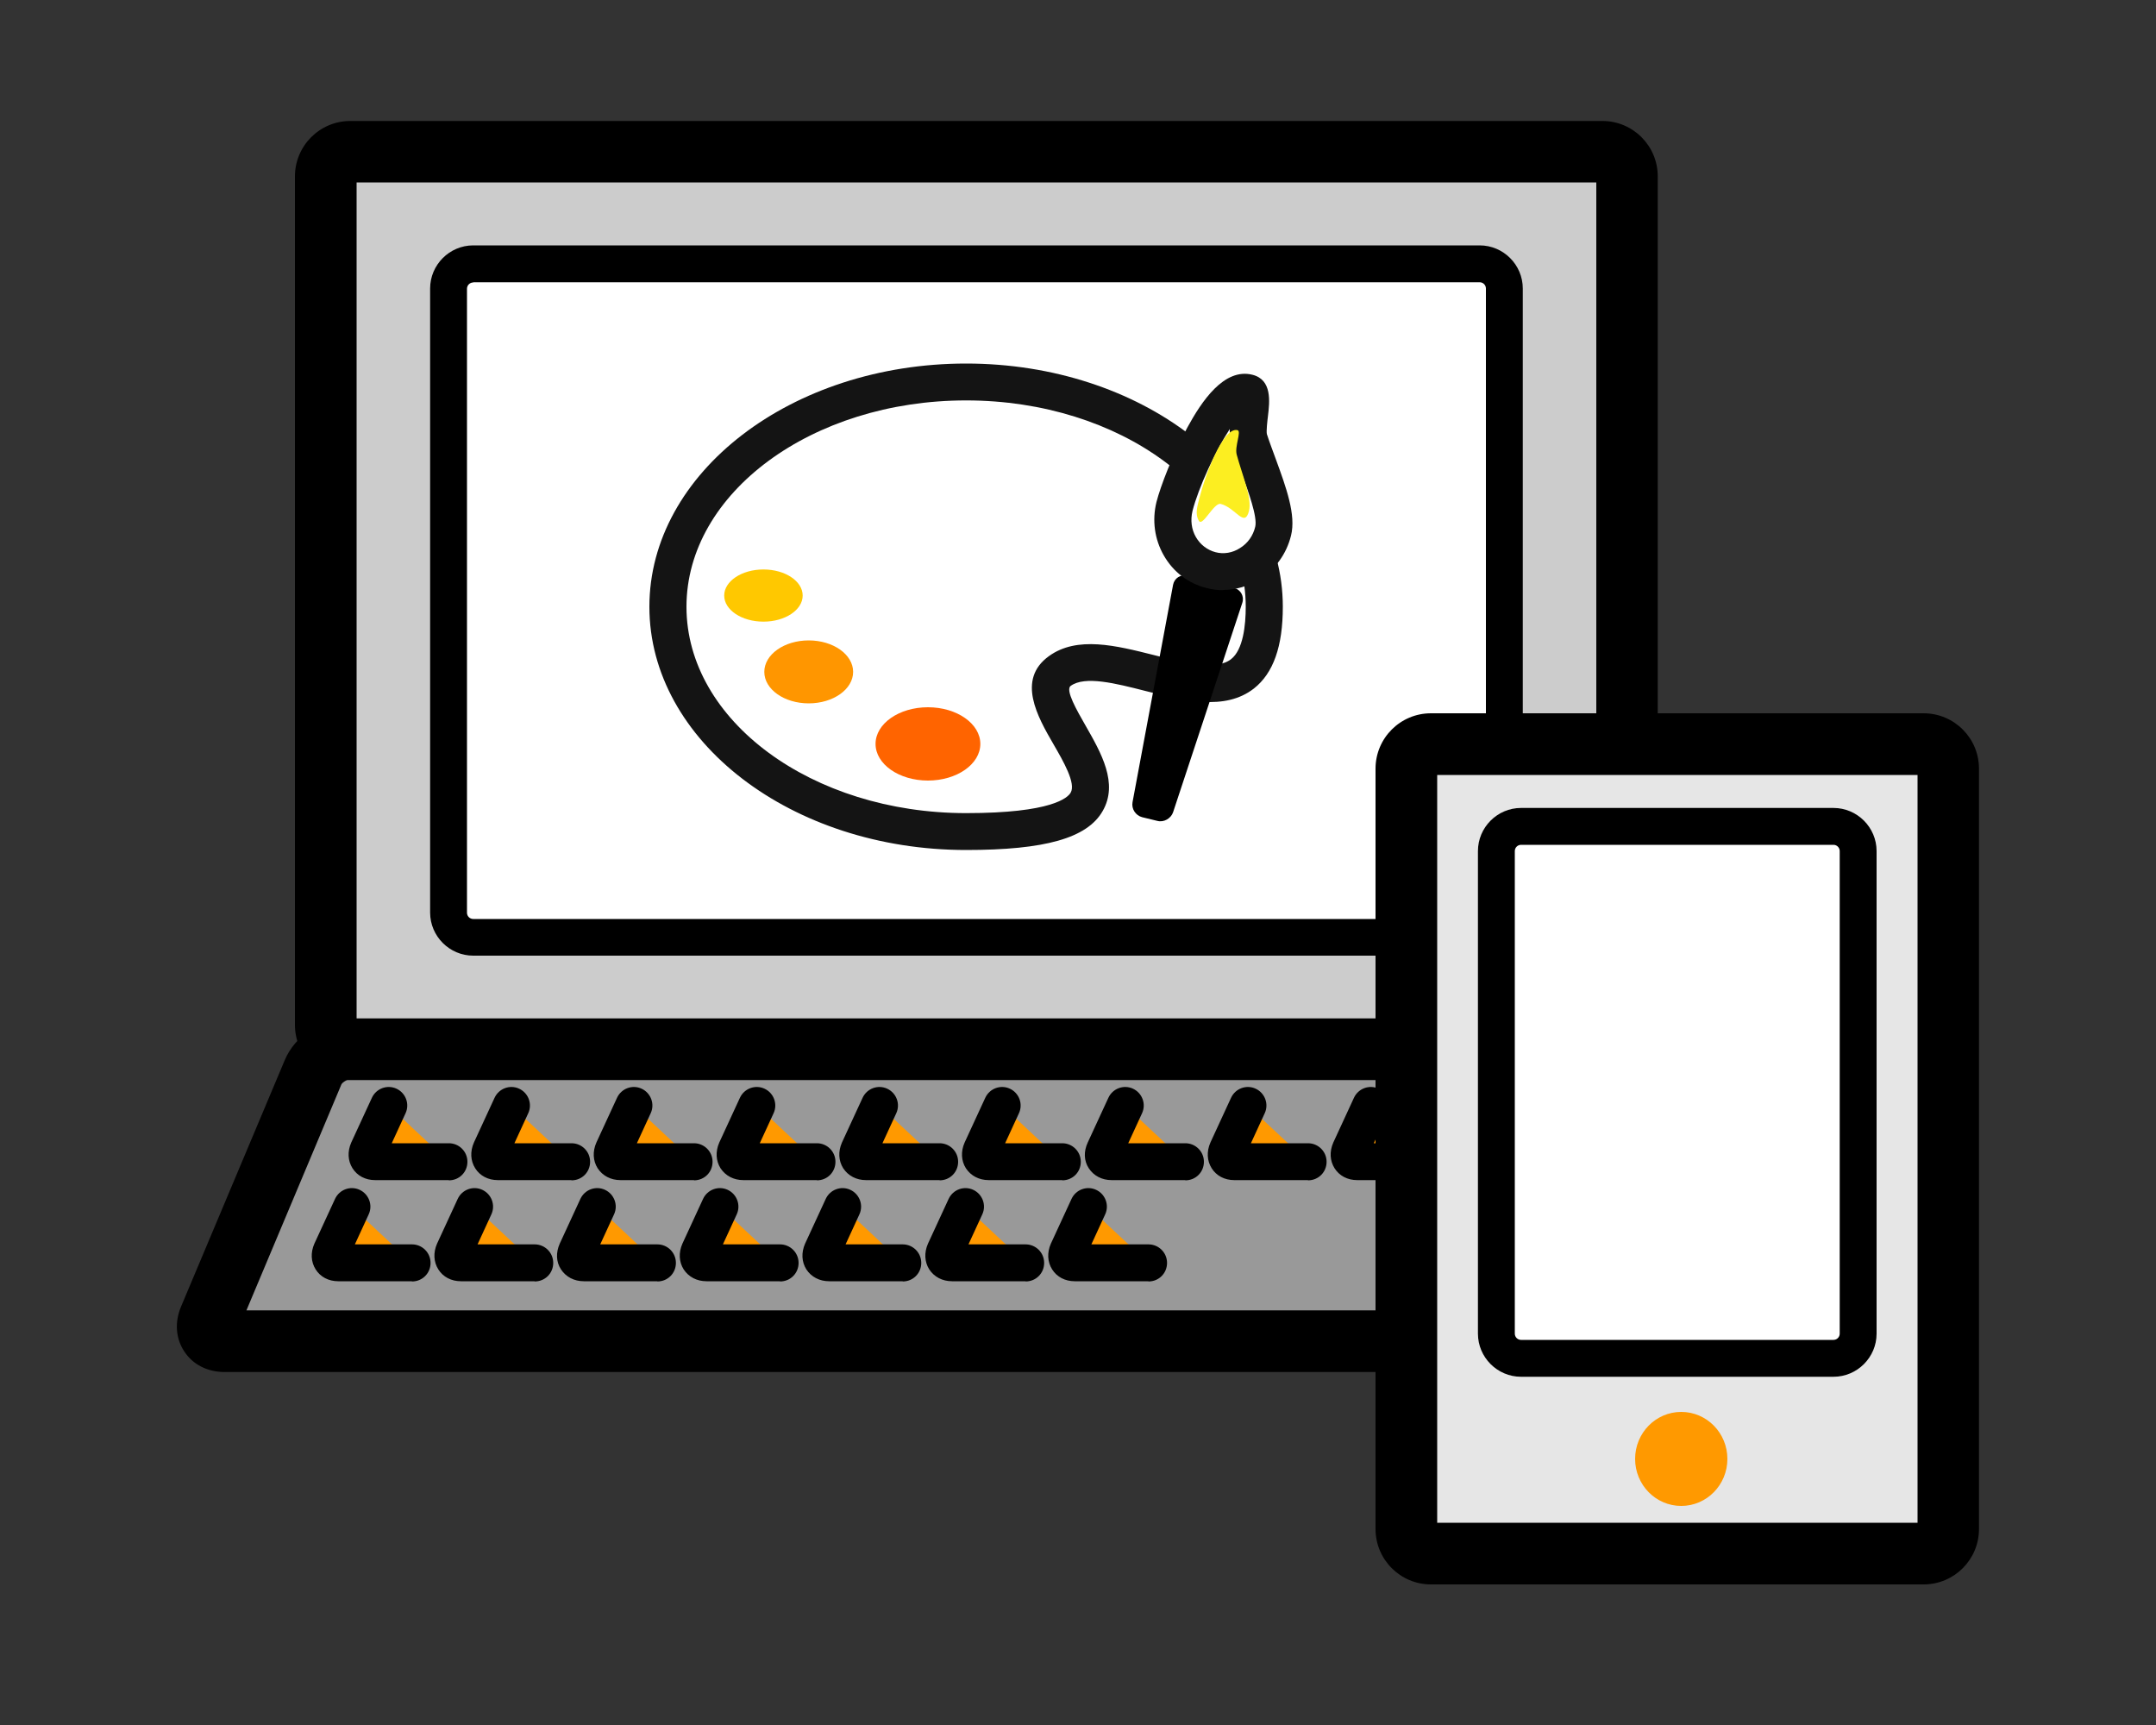 <?xml version="1.0" encoding="UTF-8"?>
<svg id="_レイヤー_2" data-name="レイヤー 2" xmlns="http://www.w3.org/2000/svg" viewBox="0 0 100 80">
  <rect x="0" y="0" width="100" height="80" fill="#333333" stroke="none"/>
  <defs>
    <style>
      .cls-1 {
        fill: #fff;
      }

      .cls-2 {
        fill: #ff6400;
      }

      .cls-3 {
        fill: #ff9600;
      }

      .cls-4 {
        fill: #ffc800;
      }

      .cls-5 {
        fill: #e6e6e6;
      }

      .cls-6 {
        fill: none;
      }

      .cls-7 {
        fill: #141414;
      }

      .cls-8 {
        fill: #999;
      }

      .cls-9 {
        fill: #ccc;
      }

      .cls-10 {
        fill: #f90;
      }

      .cls-11 {
        fill: #fcee21;
      }
    </style>
  </defs>
  <g id="_アイコン_ol" data-name="アイコン_ol">
    <g id="_15" data-name="15">
      <rect class="cls-6" width="100" height="80"/>
      <g>
        <g>
          <g>
            <g>
              <rect class="cls-9" x="15.11" y="7.04" width="60.35" height="41.64" rx="1.14" ry="1.14"/>
              <path d="m74.32,50.1H16.25c-1.42,0-2.57-1.15-2.57-2.57V8.18c0-1.42,1.15-2.57,2.57-2.57h58.07c1.42,0,2.57,1.15,2.57,2.57v39.35c0,1.42-1.15,2.57-2.57,2.57Zm-57.78-2.86h57.5V8.46H16.54v38.78Z"/>
            </g>
            <g>
              <path class="cls-8" d="m80.57,61.15c.24.58-.07,1.05-.7,1.05H10.42c-.63,0-.94-.47-.7-1.05l4.81-11.42c.24-.58.96-1.05,1.59-1.05h58.07c.63,0,1.34.47,1.59,1.05l4.81,11.42Z"/>
              <path d="m79.87,63.63H10.42c-.79,0-1.47-.34-1.87-.95-.4-.6-.46-1.36-.15-2.09l4.81-11.43c.47-1.12,1.69-1.93,2.9-1.93h58.07c1.21,0,2.43.81,2.9,1.93l4.81,11.42c.3.73.25,1.49-.15,2.09s-1.08.95-1.87.95Zm-.62-1.93h0s0,0,0,0Zm-67.83-.93h67.44l-4.42-10.5c-.04-.06-.2-.17-.28-.18H16.11c-.07.01-.23.12-.27.19l-4.41,10.49Z"/>
            </g>
            <g>
              <rect class="cls-1" x="20.81" y="12.24" width="48.97" height="31.23" rx="1.14" ry="1.14"/>
              <path d="m68.63,44.32H21.95c-1.1,0-2-.9-2-2V13.38c0-1.1.9-2,2-2h46.68c1.1,0,2,.9,2,2v28.94c0,1.1-.9,2-2,2ZM21.95,13.1c-.16,0-.29.13-.29.29v28.94c0,.16.13.29.29.29h46.68c.16,0,.29-.13.29-.29V13.38c0-.16-.13-.29-.29-.29H21.95Z"/>
            </g>
            <g>
              <g>
                <path class="cls-10" d="m18.02,51.27l-.96,2.08c-.13.29.02.52.33.52h3.41"/>
                <path d="m20.81,54.73h-3.41c-.45,0-.83-.2-1.05-.55-.22-.35-.24-.78-.06-1.19l.96-2.08c.2-.43.71-.62,1.14-.42.43.2.62.71.42,1.14l-.64,1.39h2.65c.47,0,.86.38.86.86s-.38.86-.86.86Z"/>
              </g>
              <g>
                <path class="cls-10" d="m23.71,51.27l-.96,2.08c-.13.29.02.52.33.52h3.41"/>
                <path d="m26.5,54.73h-3.41c-.45,0-.83-.2-1.05-.55-.22-.35-.24-.78-.06-1.19l.96-2.08c.2-.43.71-.62,1.14-.42.43.2.62.71.42,1.14l-.64,1.39h2.65c.47,0,.86.38.86.86s-.38.86-.86.86Z"/>
              </g>
              <g>
                <path class="cls-10" d="m29.4,51.27l-.96,2.08c-.13.29.02.52.33.52h3.41"/>
                <path d="m32.19,54.73h-3.41c-.45,0-.83-.2-1.06-.55-.22-.35-.24-.78-.06-1.19l.96-2.08c.2-.43.71-.62,1.14-.42.43.2.62.71.42,1.14l-.64,1.39h2.65c.47,0,.86.38.86.86s-.38.86-.86.86Z"/>
              </g>
              <g>
                <path class="cls-10" d="m35.1,51.27l-.96,2.08c-.13.29.02.52.33.52h3.41"/>
                <path d="m37.89,54.73h-3.41c-.45,0-.83-.2-1.06-.55-.22-.35-.24-.78-.06-1.19l.96-2.08c.2-.43.71-.62,1.14-.42.43.2.62.71.42,1.14l-.64,1.39h2.65c.47,0,.86.38.86.86s-.38.86-.86.86Z"/>
              </g>
              <g>
                <path class="cls-10" d="m40.79,51.27l-.96,2.08c-.13.29.02.52.33.52h3.41"/>
                <path d="m43.58,54.73h-3.41c-.45,0-.83-.2-1.06-.55-.22-.35-.24-.78-.06-1.19l.96-2.08c.2-.43.71-.62,1.14-.42.43.2.62.71.42,1.14l-.64,1.39h2.65c.47,0,.86.38.86.86s-.38.86-.86.86Z"/>
              </g>
              <g>
                <path class="cls-10" d="m46.48,51.27l-.96,2.08c-.13.29.02.52.33.52h3.41"/>
                <path d="m49.27,54.73h-3.41c-.45,0-.83-.2-1.06-.55-.22-.35-.24-.78-.06-1.19l.96-2.08c.2-.43.71-.62,1.14-.42.43.2.62.71.42,1.14l-.64,1.39h2.65c.47,0,.86.38.86.86s-.38.86-.86.86Z"/>
              </g>
              <g>
                <path class="cls-10" d="m52.18,51.27l-.96,2.08c-.13.29.02.52.33.52h3.41"/>
                <path d="m54.97,54.73h-3.41c-.45,0-.83-.2-1.06-.55s-.24-.78-.05-1.19l.96-2.08c.2-.43.71-.62,1.14-.42.43.2.62.71.42,1.14l-.64,1.39h2.65c.47,0,.86.38.86.86s-.38.86-.86.86Zm-2.97-1.02h0s0,0,0,0Z"/>
              </g>
              <g>
                <path class="cls-10" d="m57.87,51.27l-.96,2.08c-.13.29.02.52.33.52h3.41"/>
                <path d="m60.66,54.73h-3.41c-.45,0-.83-.2-1.05-.55-.22-.35-.24-.78-.06-1.19l.96-2.08c.2-.43.71-.62,1.14-.42.43.2.62.71.42,1.14l-.64,1.39h2.65c.47,0,.86.38.86.86s-.38.86-.86.86Z"/>
              </g>
              <g>
                <path class="cls-10" d="m63.57,51.27l-.96,2.08c-.13.29.02.52.33.52h3.41"/>
                <path d="m66.36,54.73h-3.41c-.45,0-.83-.2-1.05-.55-.22-.35-.24-.78-.06-1.19l.96-2.08c.2-.43.71-.62,1.14-.42.43.2.62.71.42,1.14l-.64,1.39h2.65c.47,0,.86.38.86.86s-.38.86-.86.86Z"/>
              </g>
            </g>
            <g>
              <g>
                <path class="cls-10" d="m16.31,55.96l-.96,2.08c-.13.29.02.52.33.52h3.41"/>
                <path d="m19.1,59.42h-3.41c-.45,0-.83-.2-1.05-.55s-.24-.78-.06-1.19l.96-2.08c.2-.43.71-.62,1.14-.42.43.2.62.71.42,1.14l-.64,1.39h2.65c.47,0,.86.38.86.86s-.38.86-.86.86Z"/>
              </g>
              <g>
                <path class="cls-10" d="m22,55.96l-.96,2.08c-.13.29.02.52.33.52h3.41"/>
                <path d="m24.79,59.42h-3.41c-.45,0-.83-.2-1.05-.55s-.24-.78-.06-1.19l.96-2.08c.2-.43.71-.62,1.14-.42.43.2.62.71.42,1.14l-.64,1.39h2.65c.47,0,.86.38.86.86s-.38.86-.86.86Z"/>
              </g>
              <g>
                <path class="cls-10" d="m27.7,55.96l-.96,2.08c-.13.29.02.52.33.52h3.41"/>
                <path d="m30.49,59.42h-3.41c-.45,0-.83-.2-1.06-.55s-.24-.78-.06-1.19l.96-2.08c.2-.43.71-.62,1.14-.42.43.2.62.71.42,1.14l-.64,1.39h2.65c.47,0,.86.38.86.86s-.38.86-.86.86Z"/>
              </g>
              <g>
                <path class="cls-10" d="m33.39,55.96l-.96,2.08c-.13.29.02.52.33.52h3.41"/>
                <path d="m36.18,59.42h-3.41c-.45,0-.83-.2-1.06-.55-.22-.35-.24-.78-.06-1.19l.96-2.08c.2-.43.71-.62,1.14-.42.43.2.62.71.42,1.14l-.64,1.39h2.65c.47,0,.86.38.86.86s-.38.86-.86.86Z"/>
              </g>
              <g>
                <path class="cls-10" d="m39.08,55.96l-.96,2.08c-.13.29.02.52.33.52h3.41"/>
                <path d="m41.87,59.42h-3.41c-.45,0-.83-.2-1.06-.55-.22-.35-.24-.78-.06-1.19l.96-2.08c.2-.43.71-.62,1.14-.42.43.2.62.71.42,1.14l-.64,1.39h2.65c.47,0,.86.38.86.86s-.38.86-.86.86Z"/>
              </g>
              <g>
                <path class="cls-10" d="m44.78,55.96l-.96,2.08c-.13.29.02.52.33.52h3.41"/>
                <path d="m47.57,59.42h-3.41c-.45,0-.83-.2-1.06-.55-.22-.35-.24-.78-.06-1.19l.96-2.08c.2-.43.71-.62,1.14-.42.43.2.62.71.42,1.14l-.64,1.39h2.65c.47,0,.86.38.86.86s-.38.86-.86.86Z"/>
              </g>
              <g>
                <path class="cls-10" d="m50.47,55.96l-.96,2.08c-.13.29.02.52.33.52h3.41"/>
                <path d="m53.26,59.42h-3.41c-.45,0-.83-.2-1.05-.55-.22-.35-.24-.78-.06-1.19l.96-2.08c.2-.43.71-.62,1.14-.42.43.2.62.71.42,1.14l-.64,1.39h2.65c.47,0,.86.38.86.86s-.38.86-.86.86Z"/>
              </g>
            </g>
          </g>
          <g>
            <g>
              <path class="cls-1" d="m58.64,28.14c0-5.76-6.19-10.43-13.83-10.43s-13.83,4.67-13.83,10.43,6.19,10.43,13.83,10.43c11.46,0,1.86-5.65,4.35-7.45,2.62-1.9,9.48,4.1,9.48-2.98Z"/>
              <path class="cls-7" d="m44.81,39.42c-8.1,0-14.69-5.06-14.69-11.28s6.59-11.28,14.69-11.28,14.69,5.06,14.69,11.28c0,1.84-.44,3.08-1.34,3.79-1.35,1.05-3.23.57-5.05.11-1.37-.35-2.79-.71-3.45-.23-.26.19.29,1.14.69,1.84.72,1.26,1.54,2.68.79,3.97-.72,1.25-2.67,1.8-6.33,1.8Zm0-20.85c-7.15,0-12.97,4.29-12.97,9.57s5.82,9.57,12.97,9.57c3.99,0,4.72-.72,4.85-.95.25-.43-.33-1.44-.8-2.25-.73-1.26-1.72-2.99-.21-4.08,1.31-.95,3.12-.49,4.87-.05,1.42.36,2.89.73,3.58.19.56-.44.68-1.57.68-2.43,0-5.28-5.82-9.57-12.97-9.57Z"/>
            </g>
            <ellipse class="cls-4" cx="35.41" cy="27.62" rx="1.82" ry="1.21"/>
            <ellipse class="cls-3" cx="37.51" cy="31.16" rx="2.06" ry="1.46"/>
            <ellipse class="cls-2" cx="43.04" cy="34.5" rx="2.43" ry="1.7"/>
            <path d="m57.62,27.96c.1-.3-.07-.61-.37-.69l-2.18-.57c-.3-.08-.6.11-.66.42l-1.88,10.08c-.06.31.14.62.45.7l.7.17c.3.08.63-.11.73-.4l3.21-9.71Z"/>
            <g>
              <path class="cls-1" d="m59.05,24.65c.24-.94-.58-2.66-1.1-4.24-.2-.62.28-2.09-.07-2.18-1.26-.32-3.08,3.96-3.41,5.27-.33,1.31.43,2.63,1.69,2.95s2.56-.49,2.88-1.8Z"/>
              <path class="cls-7" d="m56.73,27.37c-.26,0-.51-.03-.77-.1-.84-.21-1.54-.74-1.98-1.51-.43-.75-.55-1.63-.34-2.48.19-.74.75-2.2,1.43-3.45.66-1.21,1.7-2.78,3.02-2.45.92.23.8,1.25.72,1.92-.03.24-.08.69-.05.83.12.38.27.76.41,1.15.49,1.34.95,2.6.71,3.56h0c-.21.85-.73,1.57-1.47,2.03-.52.32-1.1.49-1.69.49Zm.32-7.49c-.67,1.02-1.47,2.75-1.74,3.82-.1.42-.05.85.16,1.21.2.35.53.6.91.7.38.1.79.03,1.13-.19.36-.22.61-.57.71-.99h0c.11-.45-.31-1.62-.66-2.56-.15-.4-.3-.81-.43-1.21-.08-.24-.1-.51-.09-.79Z"/>
            </g>
            <path class="cls-11" d="m57.93,23.69c.15-.58-.31-1.65-.57-2.61-.1-.38.23-1.08.04-1.13-.7-.18-1.55,2.27-1.75,3.08-.11.44-.24.79-.04,1.13.17.28.7-.87,1.01-.79.7.18,1.1,1.13,1.31.33Z"/>
          </g>
        </g>
        <g>
          <g>
            <rect class="cls-5" x="65.23" y="34.51" width="25.13" height="37.54" rx="1.14" ry="1.14"/>
            <path d="m89.22,73.48h-22.85c-1.42,0-2.57-1.15-2.57-2.57v-35.26c0-1.42,1.15-2.57,2.57-2.57h22.85c1.42,0,2.57,1.15,2.57,2.57v35.26c0,1.42-1.15,2.57-2.57,2.57Zm-22.56-2.86h22.28v-34.68h-22.28v34.68Z"/>
          </g>
          <g>
            <rect class="cls-1" x="69.41" y="38.33" width="16.77" height="24.66" rx="1.14" ry="1.14"/>
            <path d="m85.04,63.85h-14.49c-1.1,0-2-.9-2-2v-22.38c0-1.1.9-2,2-2h14.49c1.1,0,2,.9,2,2v22.38c0,1.1-.9,2-2,2Zm-14.49-24.67c-.16,0-.29.13-.29.29v22.38c0,.16.13.29.29.29h14.49c.16,0,.29-.13.29-.29v-22.38c0-.16-.13-.29-.29-.29h-14.49Z"/>
          </g>
          <ellipse class="cls-10" cx="77.98" cy="67.66" rx="2.14" ry="2.18"/>
        </g>
      </g>
    </g>
  </g>
</svg>